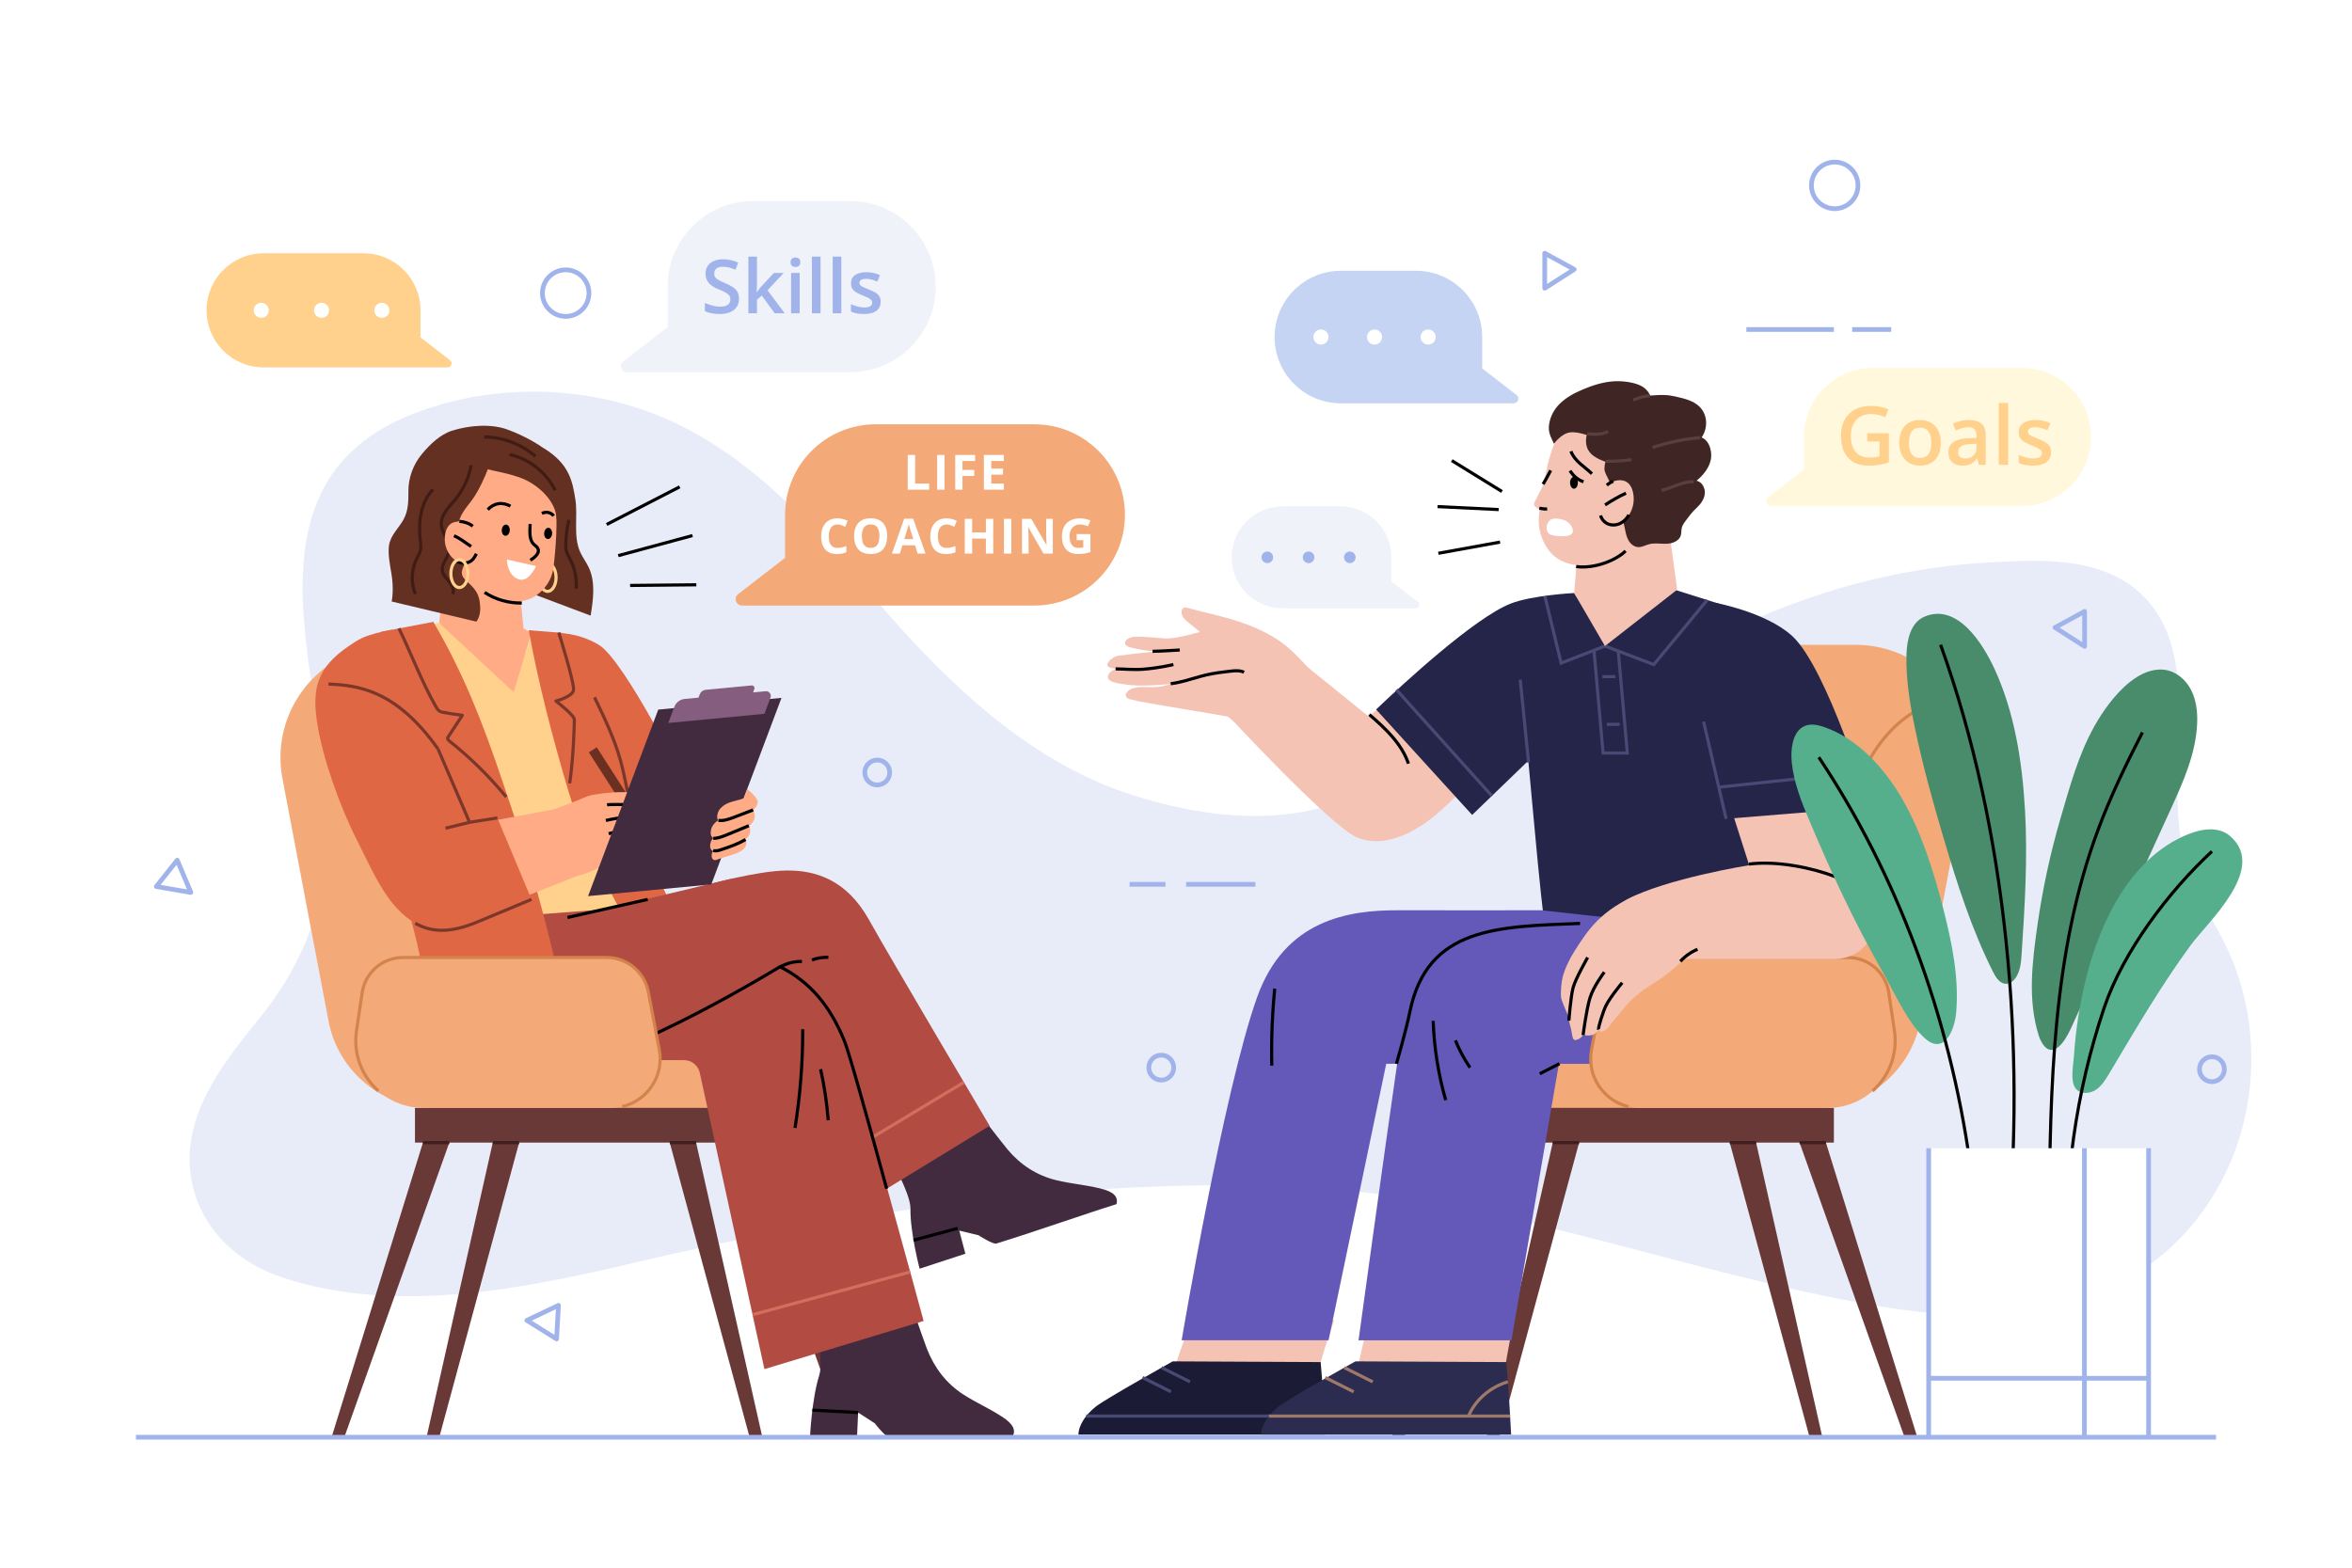 <?xml version="1.0" encoding="utf-8"?>
<!-- Generator: Adobe Illustrator 27.5.0, SVG Export Plug-In . SVG Version: 6.00 Build 0)  -->
<svg version="1.1" xmlns="http://www.w3.org/2000/svg" xmlns:xlink="http://www.w3.org/1999/xlink" x="0px" y="0px"
	 viewBox="0 0 750 500" style="enable-background:new 0 0 750 500;" xml:space="preserve">
<g id="BACKGROUND">
	<rect style="fill:#FFFFFF;" width="750" height="500"/>
</g>
<g id="OBJECTS">
	<g>
		<path style="fill:#E8ECF9;" d="M694.853,229.345c-0.108,17.013-2.414,34.275,3.721,50.452c2.866,7.556,7.5,14.298,11.065,21.55
			c12.284,24.986,10.774,56.24-3.862,79.926c-22.909,37.074-64.491,42.165-104.25,35.703
			c-65.852-10.703-126.735-36.925-194.086-38.745c-69.227-1.871-138.122,8.676-205.335,24.549
			c-35.677,8.426-76.31,16.561-112.095,4.653c-23.472-7.812-35.813-29.962-26.33-53.634c4.459-11.131,12.228-20.556,19.737-29.904
			c17.651-21.978,23.76-47.545,21.121-75.298c-1.215-12.777-4.584-25.077-6.236-37.774c-2.628-20.201-4.223-43.848,8.714-61.12
			c6.148-8.208,15.121-13.979,24.68-17.692c22.117-8.59,47.007-9.35,69.664-2.51c29.5,8.905,51.615,30.988,71.121,53.853
			c4.683,5.49,9.327,11.014,14.158,16.375c20.826,23.113,45.097,44.625,74.782,53.939c20.73,6.504,42.464,9.391,63.254,3.03
			c18.485-5.655,36.093-13.809,53.632-21.936c19.525-9.048,39.05-18.095,58.575-27.143c12.389-5.741,24.798-11.49,37.66-16.073
			c19.058-6.791,39.08-10.984,59.288-12.135c17.13-0.975,37.344-2.157,50.207,11.32C693.963,201.13,694.94,215.693,694.853,229.345z
			"/>
		<g>
			<g>
				
					<line style="fill:none;stroke:#A0B3EA;stroke-width:1.5;stroke-linejoin:round;stroke-miterlimit:10;" x1="556.883" y1="105.087" x2="584.779" y2="105.087"/>
				
					<line style="fill:none;stroke:#A0B3EA;stroke-width:1.5;stroke-linejoin:round;stroke-miterlimit:10;" x1="590.623" y1="105.087" x2="603.062" y2="105.087"/>
			</g>
			<g>
				<g>
					
						<line style="fill:none;stroke:#A0B3EA;stroke-width:1.5;stroke-linejoin:round;stroke-miterlimit:10;" x1="360.2" y1="282.046" x2="371.639" y2="282.046"/>
				</g>
				<g>
					
						<line style="fill:none;stroke:#A0B3EA;stroke-width:1.5;stroke-linejoin:round;stroke-miterlimit:10;" x1="378.228" y1="282.046" x2="400.326" y2="282.046"/>
				</g>
			</g>
			<path style="fill:none;stroke:#A0B3EA;stroke-width:1.5;stroke-linejoin:round;stroke-miterlimit:10;" d="M283.708,246.38
				c0,2.195-1.78,3.975-3.975,3.975s-3.975-1.78-3.975-3.975c0-2.195,1.78-3.975,3.975-3.975S283.708,244.185,283.708,246.38z"/>
			<path style="fill:none;stroke:#A0B3EA;stroke-width:1.5;stroke-linejoin:round;stroke-miterlimit:10;" d="M374.279,340.502
				c0,2.195-1.78,3.975-3.975,3.975c-2.195,0-3.975-1.78-3.975-3.975c0-2.195,1.78-3.975,3.975-3.975
				C372.499,336.527,374.279,338.307,374.279,340.502z"/>
			<path style="fill:none;stroke:#A0B3EA;stroke-width:1.5;stroke-linejoin:round;stroke-miterlimit:10;" d="M709.309,341.016
				c0,2.195-1.78,3.975-3.975,3.975s-3.975-1.78-3.975-3.975c0-2.195,1.78-3.975,3.975-3.975S709.309,338.821,709.309,341.016z"/>
			
				<ellipse transform="matrix(0.083 -0.997 0.997 0.083 477.345 637.225)" style="fill:none;stroke:#A0B3EA;stroke-width:1.5;stroke-linejoin:round;stroke-miterlimit:10;" cx="584.779" cy="59.344" rx="7.42" ry="7.42"/>
			
				<circle style="fill:none;stroke:#A0B3EA;stroke-width:1.5;stroke-linejoin:round;stroke-miterlimit:10;" cx="180.389" cy="93.486" r="7.42"/>
			<polygon style="fill:none;stroke:#A0B3EA;stroke-width:1.5;stroke-linejoin:round;stroke-miterlimit:10;" points="
				492.575,80.774 492.575,91.937 501.991,85.91 			"/>
			<polygon style="fill:none;stroke:#A0B3EA;stroke-width:1.5;stroke-linejoin:round;stroke-miterlimit:10;" points="
				664.73,195.003 664.73,206.165 655.314,200.139 			"/>
			<polygon style="fill:none;stroke:#A0B3EA;stroke-width:1.5;stroke-linejoin:round;stroke-miterlimit:10;" points="
				56.516,274.353 60.859,284.636 49.84,282.748 			"/>
			<polygon style="fill:none;stroke:#A0B3EA;stroke-width:1.5;stroke-linejoin:round;stroke-miterlimit:10;" points="
				178.082,416.337 167.996,421.119 177.476,427.045 			"/>
		</g>
	</g>
	<g>
		<g>
			<path style="fill:#FFD18D;" d="M84.057,117.178h58.675c1.218,0,1.745-1.543,0.782-2.289l-9.426-7.288V98.98
				c0-10.051-8.148-18.198-18.198-18.198H84.057c-10.05,0-18.198,8.147-18.198,18.198l0,0
				C65.859,109.03,74.007,117.178,84.057,117.178z"/>
			<path style="fill:#FFFFFF;" d="M119.362,98.98c0,1.325,1.074,2.398,2.398,2.398c1.325,0,2.399-1.074,2.399-2.398
				c0-1.325-1.074-2.399-2.399-2.399C120.436,96.581,119.362,97.655,119.362,98.98z"/>
			<path style="fill:#FFFFFF;" d="M100.139,98.98c0,1.325,1.074,2.398,2.398,2.398s2.398-1.074,2.398-2.398
				c0-1.325-1.074-2.399-2.398-2.399S100.139,97.655,100.139,98.98z"/>
			<path style="fill:#FFFFFF;" d="M80.915,98.98c0,1.325,1.074,2.398,2.398,2.398s2.398-1.074,2.398-2.398
				c0-1.325-1.074-2.399-2.398-2.399S80.915,97.655,80.915,98.98z"/>
		</g>
		<g>
			<path style="fill:#EFF2F9;" d="M271.076,118.718h-71.162c-1.828,0-2.618-2.315-1.172-3.433l14.14-10.933V91.419
				c0-15.077,12.222-27.299,27.299-27.299h30.896c15.077,0,27.298,12.222,27.298,27.299l0,0
				C298.375,106.495,286.153,118.718,271.076,118.718z"/>
			<g>
				<path style="fill:#A0B3EA;" d="M235.658,95.293c0,1.006-0.246,1.873-0.738,2.601c-0.491,0.728-1.197,1.286-2.114,1.673
					c-0.916,0.387-2.011,0.581-3.28,0.581c-0.621,0-1.213-0.035-1.778-0.104c-0.565-0.07-1.097-0.172-1.597-0.308
					c-0.498-0.135-0.957-0.3-1.375-0.494v-2.624c0.696,0.301,1.47,0.574,2.322,0.818c0.851,0.244,1.718,0.366,2.602,0.366
					c0.719,0,1.315-0.095,1.788-0.285c0.472-0.19,0.826-0.461,1.063-0.813c0.236-0.353,0.354-0.765,0.354-1.237
					c0-0.504-0.136-0.927-0.407-1.272c-0.271-0.344-0.679-0.664-1.225-0.958c-0.546-0.294-1.232-0.608-2.061-0.941
					c-0.557-0.216-1.088-0.468-1.59-0.755c-0.504-0.287-0.953-0.623-1.348-1.01c-0.395-0.387-0.708-0.848-0.941-1.383
					c-0.233-0.534-0.349-1.157-0.349-1.87c0-0.96,0.233-1.783,0.697-2.468c0.464-0.685,1.116-1.21,1.956-1.574
					c0.84-0.363,1.822-0.546,2.945-0.546c0.89,0,1.728,0.095,2.515,0.285c0.786,0.19,1.557,0.451,2.317,0.784l-0.884,2.253
					c-0.704-0.287-1.382-0.517-2.033-0.691c-0.649-0.174-1.316-0.261-1.997-0.261c-0.588,0-1.088,0.089-1.498,0.267
					c-0.411,0.178-0.723,0.43-0.935,0.755c-0.214,0.325-0.32,0.704-0.32,1.138c0,0.504,0.123,0.922,0.366,1.255
					c0.244,0.333,0.624,0.638,1.138,0.918c0.515,0.278,1.179,0.588,1.992,0.929c0.937,0.387,1.732,0.794,2.386,1.22
					c0.655,0.426,1.156,0.935,1.504,1.527C235.484,93.661,235.658,94.402,235.658,95.293z"/>
				<path style="fill:#A0B3EA;" d="M241.383,81.844v8.733c0,0.395-0.016,0.826-0.046,1.295c-0.031,0.468-0.063,0.908-0.094,1.319
					h0.059c0.202-0.271,0.444-0.589,0.726-0.952c0.283-0.364,0.551-0.681,0.807-0.952l3.926-4.228h3.135l-5.145,5.528l5.481,7.328
					h-3.205l-4.111-5.644l-1.533,1.324v4.32h-2.74V81.844H241.383z"/>
				<path style="fill:#A0B3EA;" d="M253.659,82.134c0.418,0,0.78,0.112,1.087,0.337c0.305,0.225,0.459,0.612,0.459,1.161
					c0,0.542-0.154,0.929-0.459,1.161c-0.306,0.232-0.669,0.349-1.087,0.349c-0.433,0-0.8-0.117-1.103-0.349
					c-0.302-0.232-0.453-0.619-0.453-1.161c0-0.549,0.151-0.937,0.453-1.161C252.858,82.246,253.226,82.134,253.659,82.134z
					 M255.006,87.058v12.857h-2.74V87.058H255.006z"/>
				<path style="fill:#A0B3EA;" d="M261.649,99.915h-2.751V81.844h2.751V99.915z"/>
				<path style="fill:#A0B3EA;" d="M268.28,99.915h-2.751V81.844h2.751V99.915z"/>
				<path style="fill:#A0B3EA;" d="M280.812,96.245c0,0.844-0.206,1.556-0.615,2.137c-0.411,0.581-1.009,1.02-1.794,1.318
					c-0.786,0.298-1.748,0.447-2.886,0.447c-0.899,0-1.67-0.064-2.317-0.191c-0.647-0.128-1.259-0.323-1.841-0.587v-2.357
					c0.619,0.287,1.31,0.534,2.073,0.743c0.762,0.209,1.484,0.313,2.166,0.313c0.89,0,1.534-0.141,1.933-0.423
					c0.399-0.283,0.598-0.66,0.598-1.133c0-0.278-0.079-0.528-0.238-0.749c-0.158-0.221-0.452-0.449-0.882-0.686
					c-0.429-0.236-1.062-0.517-1.899-0.842c-0.813-0.325-1.497-0.652-2.056-0.982c-0.557-0.329-0.979-0.722-1.265-1.178
					c-0.287-0.457-0.43-1.046-0.43-1.766c0-1.146,0.453-2.015,1.359-2.607c0.905-0.592,2.102-0.888,3.589-0.888
					c0.79,0,1.534,0.08,2.235,0.238c0.701,0.159,1.389,0.389,2.061,0.691l-0.859,2.056c-0.58-0.248-1.163-0.455-1.748-0.621
					c-0.584-0.167-1.179-0.25-1.782-0.25c-0.705,0-1.242,0.108-1.609,0.325c-0.367,0.216-0.551,0.523-0.551,0.917
					c0,0.302,0.089,0.558,0.267,0.767c0.178,0.209,0.486,0.418,0.923,0.627c0.438,0.209,1.048,0.468,1.83,0.778
					c0.766,0.294,1.431,0.602,1.992,0.923c0.561,0.322,0.992,0.715,1.295,1.179C280.661,94.909,280.812,95.509,280.812,96.245z"/>
			</g>
		</g>
		<g>
			<path style="fill:#FFF8DC;" d="M644.802,161.354H564.78c-1.472,0-2.109-1.865-0.944-2.765l11.389-8.806v-10.416
				c0-12.143,9.844-21.988,21.987-21.988h47.591c12.143,0,21.987,9.844,21.987,21.988l0,0
				C666.79,151.51,656.946,161.354,644.802,161.354z"/>
			<g>
				<path style="fill:#FFD18D;" d="M595.415,138.187h6.908v9.304c-0.972,0.321-1.975,0.57-3.01,0.748
					c-1.036,0.178-2.204,0.266-3.505,0.266c-1.884,0-3.477-0.374-4.779-1.121c-1.302-0.749-2.29-1.832-2.966-3.252
					c-0.676-1.419-1.014-3.139-1.014-5.159c0-1.936,0.376-3.614,1.128-5.039c0.752-1.424,1.845-2.527,3.283-3.308
					c1.437-0.781,3.178-1.173,5.223-1.173c1.005,0,1.979,0.102,2.922,0.305c0.942,0.202,1.806,0.473,2.592,0.811l-1.078,2.51
					c-0.626-0.287-1.324-0.532-2.098-0.735c-0.773-0.203-1.578-0.304-2.415-0.304c-1.327,0-2.469,0.287-3.428,0.861
					c-0.959,0.575-1.696,1.382-2.212,2.421c-0.516,1.039-0.774,2.269-0.774,3.689c0,1.378,0.207,2.586,0.621,3.625
					c0.414,1.039,1.063,1.848,1.946,2.428c0.883,0.578,2.026,0.868,3.428,0.868c0.693,0,1.287-0.038,1.782-0.115
					c0.494-0.076,0.948-0.16,1.362-0.253v-4.765h-3.917V138.187z"/>
				<path style="fill:#FFD18D;" d="M618.89,141.204c0,1.166-0.152,2.202-0.456,3.106c-0.304,0.904-0.748,1.669-1.331,2.294
					c-0.583,0.625-1.284,1.099-2.104,1.419c-0.819,0.321-1.745,0.482-2.776,0.482c-0.963,0-1.846-0.161-2.649-0.482
					c-0.803-0.321-1.498-0.794-2.085-1.419c-0.588-0.626-1.042-1.39-1.362-2.294c-0.322-0.904-0.482-1.94-0.482-3.106
					c0-1.546,0.268-2.858,0.805-3.935c0.536-1.078,1.303-1.899,2.3-2.465c0.997-0.567,2.185-0.849,3.562-0.849
					c1.292,0,2.433,0.283,3.423,0.849c0.988,0.566,1.761,1.39,2.319,2.471C618.611,138.357,618.89,139.667,618.89,141.204z
					 M608.711,141.204c0,1.023,0.125,1.898,0.374,2.624c0.249,0.727,0.636,1.282,1.16,1.667c0.524,0.384,1.2,0.577,2.027,0.577
					c0.82,0,1.492-0.193,2.016-0.577c0.524-0.385,0.911-0.94,1.16-1.667c0.249-0.727,0.374-1.601,0.374-2.624
					c0-1.014-0.125-1.878-0.374-2.591c-0.249-0.714-0.637-1.26-1.16-1.636c-0.524-0.375-1.2-0.563-2.028-0.563
					c-1.234,0-2.133,0.413-2.699,1.242C608.994,138.484,608.711,139.667,608.711,141.204z"/>
				<path style="fill:#FFD18D;" d="M627.814,133.954c1.775,0,3.116,0.393,4.024,1.179c0.909,0.786,1.363,2.011,1.363,3.676v9.443
					h-2.117l-0.583-1.99h-0.102c-0.397,0.508-0.807,0.928-1.229,1.261c-0.423,0.334-0.909,0.582-1.458,0.742
					c-0.55,0.161-1.222,0.241-2.016,0.241c-0.845,0-1.597-0.154-2.257-0.462c-0.659-0.309-1.177-0.78-1.553-1.414
					c-0.376-0.634-0.564-1.436-0.564-2.409c0-1.445,0.539-2.53,1.616-3.257c1.078-0.727,2.707-1.128,4.887-1.204l2.421-0.088v-0.735
					c0-0.964-0.224-1.653-0.672-2.066c-0.448-0.414-1.082-0.621-1.901-0.621c-0.702,0-1.382,0.101-2.041,0.304
					c-0.659,0.203-1.302,0.448-1.927,0.735l-0.976-2.104c0.693-0.363,1.477-0.659,2.352-0.888
					C625.957,134.068,626.867,133.954,627.814,133.954z M630.235,141.547l-1.8,0.076c-1.488,0.05-2.531,0.302-3.131,0.754
					c-0.6,0.452-0.9,1.075-0.9,1.87c0,0.693,0.207,1.197,0.621,1.515c0.414,0.316,0.959,0.475,1.635,0.475
					c1.031,0,1.884-0.293,2.56-0.881c0.676-0.588,1.014-1.447,1.014-2.58V141.547z"/>
				<path style="fill:#FFD18D;" d="M640.362,148.252h-3.004v-19.723h3.004V148.252z"/>
				<path style="fill:#FFD18D;" d="M654.04,144.247c0,0.921-0.224,1.698-0.672,2.332c-0.448,0.633-1.101,1.113-1.958,1.438
					c-0.857,0.326-1.907,0.488-3.15,0.488c-0.98,0-1.823-0.07-2.528-0.209c-0.706-0.14-1.376-0.353-2.01-0.641v-2.573
					c0.676,0.313,1.43,0.583,2.263,0.812c0.832,0.228,1.62,0.342,2.364,0.342c0.972,0,1.675-0.154,2.11-0.462
					c0.435-0.309,0.653-0.721,0.653-1.236c0-0.304-0.087-0.577-0.26-0.818c-0.173-0.241-0.494-0.49-0.963-0.748
					c-0.469-0.258-1.16-0.564-2.073-0.919c-0.887-0.354-1.635-0.711-2.244-1.071c-0.608-0.36-1.068-0.788-1.382-1.286
					c-0.312-0.499-0.469-1.141-0.469-1.927c0-1.25,0.495-2.199,1.484-2.845c0.988-0.646,2.294-0.97,3.917-0.97
					c0.862,0,1.675,0.087,2.44,0.259c0.764,0.173,1.515,0.425,2.25,0.754l-0.938,2.244c-0.634-0.27-1.27-0.496-1.908-0.678
					c-0.638-0.182-1.287-0.273-1.946-0.273c-0.769,0-1.354,0.119-1.755,0.354c-0.402,0.237-0.602,0.571-0.602,1.002
					c0,0.329,0.097,0.608,0.291,0.836c0.195,0.228,0.531,0.456,1.008,0.684c0.477,0.228,1.143,0.512,1.997,0.85
					c0.836,0.322,1.561,0.657,2.173,1.008c0.613,0.351,1.084,0.78,1.414,1.286C653.876,142.789,654.04,143.444,654.04,144.247z"/>
			</g>
		</g>
		<g>
			<path style="fill:#F4AA78;" d="M329.81,193.134h-93.198c-1.935,0-2.772-2.451-1.241-3.635l14.972-11.577v-13.694
				c0-15.964,12.941-28.905,28.905-28.905h50.563c15.964,0,28.905,12.941,28.905,28.905l0,0
				C358.715,180.193,345.773,193.134,329.81,193.134z"/>
			<g>
				<g>
					<path style="fill:#FFFFFF;" d="M289.459,156.177v-11.075h2.348v9.135h4.492v1.939H289.459z"/>
					<path style="fill:#FFFFFF;" d="M298.844,156.177v-11.075h2.349v11.075H298.844z"/>
					<path style="fill:#FFFFFF;" d="M306.91,156.177h-2.31v-11.075h6.348v1.924h-4.038v2.856h3.757v1.917h-3.757V156.177z"/>
					<path style="fill:#FFFFFF;" d="M320.114,156.177h-6.378v-11.075h6.378v1.924h-4.03v2.432h3.75v1.924h-3.75v2.856h4.03V156.177z
						"/>
				</g>
				<g>
					<path style="fill:#FFFFFF;" d="M267.046,167.275c-0.449,0-0.848,0.087-1.193,0.261c-0.346,0.174-0.637,0.425-0.871,0.754
						c-0.235,0.328-0.413,0.725-0.534,1.189c-0.121,0.464-0.182,0.987-0.182,1.568c0,0.783,0.097,1.451,0.292,2.004
						c0.194,0.553,0.495,0.975,0.905,1.265c0.409,0.291,0.937,0.436,1.583,0.436c0.449,0,0.9-0.05,1.352-0.151
						c0.452-0.101,0.944-0.245,1.474-0.432v1.97c-0.49,0.202-0.973,0.347-1.448,0.436c-0.475,0.088-1.007,0.133-1.598,0.133
						c-1.142,0-2.08-0.236-2.814-0.708c-0.736-0.473-1.279-1.134-1.632-1.985c-0.355-0.851-0.531-1.844-0.531-2.981
						c0-0.838,0.115-1.606,0.341-2.303c0.228-0.697,0.561-1.3,1-1.81c0.439-0.51,0.983-0.904,1.628-1.182
						c0.647-0.278,1.389-0.417,2.228-0.417c0.55,0,1.102,0.069,1.655,0.208c0.553,0.139,1.082,0.329,1.586,0.572l-0.757,1.909
						c-0.414-0.197-0.831-0.368-1.25-0.515C267.861,167.348,267.449,167.275,267.046,167.275z"/>
					<path style="fill:#FFFFFF;" d="M282.9,171.002c0,0.854-0.106,1.63-0.318,2.329c-0.212,0.7-0.534,1.302-0.966,1.807
						c-0.432,0.505-0.979,0.892-1.64,1.163c-0.662,0.27-1.445,0.405-2.349,0.405s-1.688-0.135-2.349-0.405
						c-0.662-0.27-1.208-0.658-1.641-1.163c-0.431-0.505-0.753-1.109-0.965-1.811c-0.212-0.702-0.319-1.482-0.319-2.341
						c0-1.146,0.189-2.145,0.565-2.996c0.376-0.851,0.955-1.511,1.739-1.981c0.783-0.47,1.777-0.704,2.985-0.704
						c1.201,0,2.19,0.234,2.966,0.704c0.775,0.469,1.35,1.131,1.727,1.985C282.712,168.848,282.9,169.85,282.9,171.002z
						 M274.817,171.002c0,0.772,0.097,1.438,0.291,1.996c0.194,0.558,0.499,0.987,0.913,1.288c0.414,0.3,0.949,0.451,1.606,0.451
						c0.666,0,1.206-0.15,1.621-0.451c0.414-0.3,0.715-0.73,0.905-1.288c0.189-0.558,0.284-1.224,0.284-1.996
						c0-1.161-0.217-2.076-0.652-2.742c-0.434-0.667-1.149-1-2.143-1c-0.662,0-1.201,0.15-1.618,0.451
						c-0.417,0.301-0.722,0.73-0.916,1.288C274.914,169.556,274.817,170.224,274.817,171.002z"/>
					<path style="fill:#FFFFFF;" d="M292.595,176.554l-0.803-2.636h-4.037l-0.803,2.636h-2.53l3.908-11.12h2.872l3.924,11.12
						H292.595z M291.232,171.949l-0.803-2.576c-0.051-0.172-0.117-0.393-0.201-0.663c-0.083-0.27-0.167-0.546-0.25-0.825
						c-0.083-0.28-0.15-0.524-0.2-0.731c-0.051,0.207-0.12,0.464-0.208,0.769c-0.089,0.306-0.173,0.595-0.253,0.867
						c-0.082,0.273-0.14,0.467-0.175,0.583l-0.796,2.576H291.232z"/>
					<path style="fill:#FFFFFF;" d="M301.844,167.275c-0.449,0-0.848,0.087-1.193,0.261c-0.346,0.174-0.636,0.425-0.871,0.754
						c-0.235,0.328-0.413,0.725-0.534,1.189c-0.122,0.464-0.182,0.987-0.182,1.568c0,0.783,0.097,1.451,0.292,2.004
						c0.194,0.553,0.495,0.975,0.905,1.265c0.409,0.291,0.937,0.436,1.583,0.436c0.449,0,0.9-0.05,1.352-0.151
						c0.452-0.101,0.944-0.245,1.474-0.432v1.97c-0.49,0.202-0.973,0.347-1.448,0.436c-0.475,0.088-1.007,0.133-1.598,0.133
						c-1.142,0-2.08-0.236-2.814-0.708c-0.736-0.473-1.279-1.134-1.632-1.985c-0.354-0.851-0.531-1.844-0.531-2.981
						c0-0.838,0.114-1.606,0.341-2.303c0.228-0.697,0.561-1.3,1-1.81c0.439-0.51,0.983-0.904,1.628-1.182
						c0.647-0.278,1.389-0.417,2.228-0.417c0.55,0,1.102,0.069,1.655,0.208c0.553,0.139,1.082,0.329,1.586,0.572l-0.757,1.909
						c-0.414-0.197-0.831-0.368-1.25-0.515C302.659,167.348,302.247,167.275,301.844,167.275z"/>
					<path style="fill:#FFFFFF;" d="M316.72,176.554h-2.34v-4.78h-4.386v4.78h-2.349V165.48h2.349v4.34h4.386v-4.34h2.34V176.554z"
						/>
					<path style="fill:#FFFFFF;" d="M320.136,176.554V165.48h2.348v11.075H320.136z"/>
					<path style="fill:#FFFFFF;" d="M335.719,176.554h-2.985l-4.819-8.378h-0.067c0.019,0.348,0.038,0.699,0.053,1.053
						c0.014,0.353,0.03,0.706,0.045,1.057c0.015,0.351,0.031,0.703,0.046,1.057v5.212h-2.099V165.48h2.962l4.81,8.295h0.053
						c-0.01-0.343-0.022-0.685-0.038-1.023c-0.015-0.339-0.03-0.677-0.042-1.015c-0.012-0.338-0.025-0.677-0.034-1.015v-5.242h2.114
						V176.554z"/>
					<path style="fill:#FFFFFF;" d="M343.331,170.335h4.394v5.742c-0.58,0.192-1.184,0.344-1.81,0.458
						c-0.626,0.113-1.336,0.171-2.129,0.171c-1.101,0-2.035-0.217-2.803-0.652c-0.767-0.434-1.35-1.076-1.75-1.924
						c-0.398-0.848-0.599-1.891-0.599-3.128c0-1.161,0.224-2.167,0.671-3.015c0.446-0.848,1.1-1.505,1.961-1.97
						c0.861-0.465,1.913-0.697,3.155-0.697c0.585,0,1.164,0.063,1.735,0.189c0.571,0.126,1.089,0.291,1.553,0.492l-0.779,1.878
						c-0.339-0.172-0.725-0.316-1.159-0.431c-0.434-0.117-0.889-0.174-1.364-0.174c-0.681,0-1.274,0.156-1.776,0.469
						s-0.891,0.751-1.167,1.314c-0.275,0.563-0.413,1.226-0.413,1.989c0,0.722,0.098,1.362,0.295,1.92
						c0.197,0.558,0.508,0.995,0.932,1.311c0.425,0.316,0.978,0.473,1.659,0.473c0.334,0,0.615-0.016,0.845-0.049
						c0.23-0.033,0.446-0.067,0.648-0.102v-2.311h-2.098V170.335z"/>
				</g>
			</g>
		</g>
		<g>
			<path style="fill:#EFF2F9;" d="M409.017,194.016h42.395c1.089,0,1.56-1.379,0.698-2.045l-8.424-6.513v-7.705
				c0-8.982-7.281-16.263-16.263-16.263h-18.406c-8.982,0-16.263,7.281-16.263,16.263l0,0
				C392.754,186.735,400.036,194.016,409.017,194.016z"/>
			<g>
				<path style="fill:#A0B3EA;" d="M405.979,177.753c0,1.023-0.829,1.852-1.852,1.852c-1.023,0-1.852-0.829-1.852-1.852
					c0-1.023,0.829-1.852,1.852-1.852C405.15,175.901,405.979,176.73,405.979,177.753z"/>
				<g>
					<path style="fill:#A0B3EA;" d="M419.13,177.753c0,1.023-0.829,1.852-1.852,1.852c-1.023,0-1.852-0.829-1.852-1.852
						c0-1.023,0.829-1.852,1.852-1.852C418.301,175.901,419.13,176.73,419.13,177.753z"/>
				</g>
				<g>
					<path style="fill:#A0B3EA;" d="M432.281,177.753c0,1.023-0.829,1.852-1.852,1.852c-1.023,0-1.852-0.829-1.852-1.852
						c0-1.023,0.829-1.852,1.852-1.852C431.452,175.901,432.281,176.73,432.281,177.753z"/>
				</g>
			</g>
		</g>
		<g>
			<path style="fill:#C6D4F4;" d="M427.579,128.633h55.105c1.415,0,2.027-1.793,0.908-2.658l-10.949-8.466v-10.014
				c0-11.675-9.464-21.139-21.139-21.139h-23.925c-11.675,0-21.139,9.464-21.139,21.139l0,0
				C406.44,119.169,415.904,128.633,427.579,128.633z"/>
			<g>
				<path style="fill:#FFFFFF;" d="M423.63,107.494c0,1.329-1.078,2.407-2.407,2.407c-1.33,0-2.407-1.078-2.407-2.407
					c0-1.33,1.078-2.407,2.407-2.407C422.552,105.087,423.63,106.165,423.63,107.494z"/>
				<g>
					<path style="fill:#FFFFFF;" d="M440.723,107.494c0,1.329-1.078,2.407-2.407,2.407c-1.329,0-2.407-1.078-2.407-2.407
						c0-1.33,1.078-2.407,2.407-2.407C439.646,105.087,440.723,106.165,440.723,107.494z"/>
				</g>
				<g>
					<path style="fill:#FFFFFF;" d="M457.817,107.494c0,1.329-1.078,2.407-2.407,2.407c-1.329,0-2.407-1.078-2.407-2.407
						c0-1.33,1.078-2.407,2.407-2.407C456.739,105.087,457.817,106.165,457.817,107.494z"/>
				</g>
			</g>
		</g>
	</g>
	<g>
		<g>
			<g>
				<path style="fill:#F4AA78;" d="M264.61,334.774l-3.494-18.388c-1.213-6.385-6.794-11.005-13.293-11.005h-55.326
					c-6.527,0-12.07,4.78-13.03,11.236l-1.805,12.142c-1.925,12.947,8.105,24.579,21.195,24.579h50.385
					C259.052,353.338,266.441,344.412,264.61,334.774z"/>
				<path style="fill:#F4AA78;" d="M223.441,353.338h-85.213c-16.364,0-30.417-11.634-33.472-27.711l-14.681-77.263
					c-4.213-22.173,12.787-42.708,35.357-42.708h25.712c25.663,0,47.702,18.245,52.492,43.458L223.441,353.338z"/>
				<path style="fill:#F4AA78;" d="M236.465,339.351H120.388l0,0c1.542,8.115,8.635,13.987,16.895,13.987h108.069l-1.495-7.868
					C243.182,341.92,240.079,339.351,236.465,339.351z"/>
				<path style="fill:none;stroke:#D3834C;stroke-miterlimit:10;" d="M103.814,225.546c7.756,3.491,13.907,10.474,18.066,18.377
					c4.158,7.904,6.497,16.727,8.343,25.547c2.481,11.853,4.14,23.871,5.442,35.911"/>
				<rect x="132.327" y="353.338" style="fill:#693937;" width="114.274" height="11.082"/>
				<polygon style="fill:#693937;" points="143.276,364.42 134.868,364.42 105.732,458.391 109.795,458.391 				"/>
				<polygon style="fill:#693937;" points="165.538,364.42 157.131,364.42 136.012,458.391 140.076,458.391 				"/>
				<polygon style="fill:#693937;" points="235.832,364.42 244.24,364.42 273.376,458.391 269.313,458.391 				"/>
				<polygon style="fill:#693937;" points="213.57,364.42 221.977,364.42 243.096,458.391 239.032,458.391 				"/>
				<line style="fill:none;stroke:#3F1E1E;stroke-miterlimit:10;" x1="134.868" y1="364.42" x2="143.276" y2="364.42"/>
				<line style="fill:none;stroke:#3F1E1E;stroke-miterlimit:10;" x1="157.131" y1="364.42" x2="165.538" y2="364.42"/>
				<line style="fill:none;stroke:#3F1E1E;stroke-miterlimit:10;" x1="213.57" y1="364.42" x2="221.977" y2="364.42"/>
				<line style="fill:none;stroke:#3F1E1E;stroke-miterlimit:10;" x1="235.832" y1="364.42" x2="244.24" y2="364.42"/>
			</g>
			<g>
				<g>
					<polyline style="fill:#FFAB86;" points="142.408,177.899 140.03,198.688 162.546,224.89 169.477,201.842 166.94,200.423 
						166.081,191.698 					"/>
					<path style="fill:#FFD18D;" d="M185.164,216.371l-11.857-14.534l-3.831,0.005l-5.685,18.907l-23.762-22.061l-18.643,3.149
						l35.59,96.447l52.477-8.435c0,0-16.526-39.831-17.878-45.09C190.223,239.499,185.164,216.371,185.164,216.371z"/>
					<path style="fill:#E06743;" d="M168.61,201.008c3.132,17.308,7.617,34.297,12.582,51.098
						c5.96,20.168,17.242,39.242,17.242,39.242l18.765,3.9c0,0-15.906-33.425-19.741-41.625c-3.835-8.2-4.339-18.59-8.485-28.733
						c-4.146-10.143-9.765-23.049-9.765-23.049L168.61,201.008z"/>
					<g>
						<g>
							<path style="fill:#432B3F;" d="M293.243,404.642c0,0-3.068-11.657-2.922-19.232c0.034-4.949-6.827-16.572-10.351-24.556
								l28.726-10.464c0,0,10.422,13.631,12.571,16.194c4.147,4.946,9.317,8.307,15.571,9.833c4.528,1.105,9.235,1.476,13.761,2.575
								c2.322,0.564,6.392,1.659,5.42,5.062c-9.646,2.981-24.768,8.367-38.29,12.557c-1.124,0.348-5.689-2.633-5.689-2.633
								l-6.162-1.489l1.959,7.367L293.243,404.642z"/>
							
								<line style="fill:none;stroke:#000000;stroke-linejoin:round;stroke-miterlimit:10;" x1="305.376" y1="391.761" x2="291.305" y2="395.547"/>
						</g>
						<g>
							<path style="fill:#432B3F;" d="M258.293,458.315c0,0,0.58-12.327,2.948-19.654c1.49-4.807-1.471-18.312-2.398-27.208
								l29.817-1.016c0,0,5.682,16.596,6.928,19.777c2.402,6.138,6.223,11.061,11.594,14.543c3.888,2.521,8.16,4.385,12.048,6.9
								c1.994,1.29,5.46,3.655,3.553,6.658c-9.855-0.178-25.516,0.238-39.335,0c-1.148-0.02-4.518-4.38-4.518-4.38l-5.296-3.417
								l-0.348,7.796H258.293z"/>
							
								<line style="fill:none;stroke:#000000;stroke-linejoin:round;stroke-miterlimit:10;" x1="259.052" y1="449.751" x2="273.633" y2="450.519"/>
						</g>
						<path style="fill:#B24B42;" d="M225.806,282.112c0,0,15.699-4.371,24.973-4.472c9.274-0.102,19.19,2.895,26.385,15.832
							c6.447,11.592,38.404,65.591,38.404,65.591l-52.331,32.006l-29.096-82.083"/>
						<path style="fill:none;stroke:#000000;stroke-linejoin:round;stroke-miterlimit:10;" d="M258.9,306.18
							c1.697-0.647,3.498-0.933,5.255-0.836"/>
						<line style="fill:none;stroke:#D16F5E;stroke-miterlimit:10;" x1="307.367" y1="345.181" x2="257.593" y2="375.147"/>
						<path style="fill:#B24B42;" d="M156.031,294.971c0,0,1.68,23.442,6.78,30.809c3.655,5.279,8.217,12.335,17.859,12.335h37.429
							c2.562,0,4.673,1.818,5.124,4.41l20.535,94.144l50.765-15.358c0,0-22.237-81.927-25.265-89.333
							c-4.543-11.11-10.863-18.788-20.535-23.637c-8.677-4.35-61.912-15.717-61.912-15.717"/>
						<path style="fill:none;stroke:#000000;stroke-linejoin:round;stroke-miterlimit:10;" d="M255.973,328.259
							c0.026,10.539-0.798,21.079-2.459,31.487"/>
						<path style="fill:none;stroke:#000000;stroke-linejoin:round;stroke-miterlimit:10;" d="M261.673,341.016
							c1.192,5.363,2.004,10.811,2.431,16.289"/>
						<line style="fill:none;stroke:#D16F5E;stroke-miterlimit:10;" x1="240.153" y1="419.265" x2="290.255" y2="405.672"/>
						<path style="fill:none;stroke:#000000;stroke-linejoin:round;stroke-miterlimit:10;" d="M282.744,379.138
							c-5.738-21.063-11.949-43.398-13.488-47.161c-4.543-11.11-10.863-18.788-20.535-23.637"/>
						<path style="fill:#B24B42;" d="M138.615,294.116c0,0-5.153,43.999,20.115,43.999c10.715,0,16.166,0,23.922,0
							c17.251,0,66.069-29.774,66.069-29.774l-15.119-28.159l-41.347,9.892"/>
						<path style="fill:none;stroke:#000000;stroke-linejoin:round;stroke-miterlimit:10;" d="M182.652,338.114
							c17.251,0,66.069-29.774,66.069-29.774c2.588-1.18,4.208-1.702,7.009-1.702"/>
						
							<line style="fill:none;stroke:#000000;stroke-linejoin:round;stroke-miterlimit:10;" x1="180.954" y1="292.623" x2="206.552" y2="286.849"/>
					</g>
					<path style="fill:#E06743;" d="M177.115,201.842c0,0,7.092-0.305,13.926,3.884c8.107,4.969,27.774,44.437,27.774,44.437
						l13.337,3.461l-12.025,19.933c0,0-19.677,1.153-23.175-6.34c-3.498-7.493-19.691-35.637-19.691-35.637"/>
					<path style="fill:none;stroke:#7A372A;stroke-linejoin:round;stroke-miterlimit:10;" d="M189.588,222.42
						c3.132,6.5,6.28,13.042,8.229,19.989c2.83,10.087,3.261,21.281,9.463,29.725"/>
					<path style="fill:#E06743;" d="M138.182,198.336c9.736,16.669,15.647,31.902,22.065,50.901
						c4.007,11.861,11.447,32.909,19.111,67.715c-14.395,0.487-28.79,0.973-43.186,1.46c-4.029-33.003-19.825-63.548-25.297-96.343
						l10.686-20.572L138.182,198.336z"/>
					<path style="fill:none;stroke:#7A372A;stroke-linejoin:round;stroke-miterlimit:10;" d="M127.212,200.423
						c4.106,8.457,7.133,16.729,11.749,24.902c0.319,0.565,0.663,1.153,1.21,1.485c0.374,0.227,0.811,0.314,1.238,0.395
						c1.998,0.375,4.007,0.685,6.024,0.927c-1.481,2.258-2.962,4.517-4.443,6.775c-0.132,0.201-0.269,0.422-0.254,0.665
						c0.02,0.312,0.282,0.54,0.523,0.731c6.648,5.282,12.752,11.291,18.175,17.892"/>
					<g>
						
							<line style="fill:none;stroke:#6B3022;stroke-width:3;stroke-miterlimit:10;" x1="189.036" y1="239.148" x2="202.843" y2="260.671"/>
						<path style="fill:#FFAB86;" d="M156.246,290.074c10.033-3.636,19.983-7.498,29.843-11.58l-5.343-21.121l-32.271,6.016"/>
						<path style="fill:#E06743;" d="M125.053,200.834c0,0-3.49,0.664-5.282,1.157c-3.735,1.027-5.239,1.798-8.442,3.977
							c-10.263,6.98-11.913,13.588-10.169,24.732c1.782,11.391,7.344,26.804,12.568,37.068c3.559,6.993,7.461,16.165,12.853,21.944
							c7.725,8.279,15.522,8.496,25.47,4.408c5.271-2.166,17.426-7.271,17.426-7.271l-10.872-25.978l-8.87,1.394l-10.08-23.428"/>
						<polyline style="fill:none;stroke:#7A372A;stroke-linejoin:round;stroke-miterlimit:10;" points="158.605,260.871 
							149.734,262.265 139.655,238.837 						"/>
						<path style="fill:none;stroke:#7A372A;stroke-linejoin:round;stroke-miterlimit:10;" d="M132.42,294.468
							c5.918,3.362,12.169,2.718,19.63-0.348c5.271-2.166,17.426-7.271,17.426-7.271"/>
						<g>
							<path style="fill:#FFAB86;" d="M172.537,259.756c3.678-1.415,7.357-2.829,11.035-4.244c1.703-0.655,3.51-1.617,5.298-1.961
								c1.863-0.358,3.754-0.598,5.645-0.749c1.704-0.136,3.414-0.191,5.122-0.166c0.627,0.009,1.257,0.03,1.873,0.148
								c1.113,0.214,2.138,0.739,3.146,1.257c2.264,1.165,4.548,2.342,6.513,3.961c0.185,0.152,0.377,0.325,0.431,0.558
								c0.078,0.337-0.178,0.68-0.494,0.82c-0.316,0.141-0.676,0.129-1.022,0.115c0.349,0.32,0.722,0.691,0.747,1.164
								c0.033,0.637-0.582,1.116-1.178,1.344c-0.624,0.238-1.302,0.336-1.968,0.283c0.317-0.083,0.595,0.311,0.524,0.63
								c-0.071,0.32-0.356,0.544-0.638,0.711c-0.512,0.303-1.081,0.51-1.669,0.608c0.166-0.027,0.045,0.741,0.022,0.808
								c-0.106,0.311-0.828,0.93-1.072,1.13c-1.941,1.589-3.825,1.967-6.055,3.039c-3.174,1.526-4.638,5.001-7.414,7.098
								c-3.754,2.836-8.898,2.9-13.161,4.891"/>
							<path style="fill:none;stroke:#000000;stroke-linejoin:round;stroke-miterlimit:10;" d="M194.099,265.906
								c0,0,3.936-1.036,5.816-1.466c1.881-0.431,4.146-0.633,6.352-0.422"/>
							<path style="fill:none;stroke:#000000;stroke-linejoin:round;stroke-miterlimit:10;" d="M193.198,261.669
								c1.317-0.295,2.644-0.547,3.978-0.756c1.875-0.293,3.787-0.501,5.667-0.243c1.829,0.251,3.567,0.933,5.285,1.61"/>
							<path style="fill:none;stroke:#000000;stroke-linejoin:round;stroke-miterlimit:10;" d="M193.573,256.664
								c1.912-0.138,4.652-0.052,6.569-0.049c0.97,0.002,1.944,0.022,2.903,0.172c2.48,0.389,4.734,1.625,6.93,2.841"/>
						</g>
						<path style="fill:none;stroke:#7A372A;stroke-linejoin:round;stroke-miterlimit:10;" d="M142.069,264.159
							c2.555-0.632,5.11-1.263,7.665-1.895"/>
						<path style="fill:none;stroke:#7A372A;stroke-linejoin:round;stroke-miterlimit:10;" d="M104.746,218.158
							c9.079,0.454,21.384,1.615,34.909,20.679"/>
					</g>
					<polygon style="fill:#432B3F;" points="226.816,282.07 187.517,285.814 209.903,226.32 249.202,222.576 					"/>
					<path style="fill:none;stroke:#7A372A;stroke-linejoin:round;stroke-miterlimit:10;" d="M181.66,249.837
						c1.198-7.991,1.488-18.898,1.488-20.329c0-1.431-5.886-5.912-5.886-5.912s5.134-1.33,5.604-3.384s-4.69-18.451-4.69-18.451"/>
					<g>
						<path style="fill:#FFAB86;" d="M238.238,251.715l-1.089,2.895c-1.557,0.622-3.32,0.86-4.877,1.482
							c-1.183,0.473-2.403,1.345-3.077,2.485c-0.42,0.71-0.758,2.227-0.212,3.047c-0.726,0.505-1.376,1.139-1.814,1.88
							c-0.551,0.933-0.971,3.131,0.255,3.764c-0.179,0.209-0.352,0.424-0.49,0.657c-0.519,0.878-0.916,3.01,0.391,3.458
							c-0.439,0.788-0.761,2.617,0.437,2.916c0.353,0.088,0.718-0.052,1.055-0.189c1.361-0.556,4.328-1.275,5.69-1.831
							c0.743-0.303,1.495-0.612,2.139-1.091c0.644-0.479,1.178-1.156,1.318-1.946c0.077-0.435-0.016-1.002-0.191-1.58
							c0.696-0.558,1.266-1.307,1.421-2.182c0.101-0.575-0.047-1.346-0.304-2.111c0.004-0.003,0.008-0.005,0.011-0.008
							c0.848-0.631,1.551-1.521,1.735-2.562c0.122-0.689-0.073-1.63-0.402-2.545c0.675-0.56,1.224-1.298,1.375-2.157
							C241.833,254.82,239.708,252.716,238.238,251.715z"/>
						<path style="fill:none;stroke:#000000;stroke-linejoin:round;stroke-miterlimit:10;" d="M229.085,261.663
							c1.73,0.212,3.44-0.423,5.068-1.047c2-0.766,4-1.533,6-2.299"/>
						<path style="fill:none;stroke:#000000;stroke-linejoin:round;stroke-miterlimit:10;" d="M227.459,267.372
							c1.902,0.135,4.693-1.316,11.331-4.017"/>
						<path style="fill:none;stroke:#000000;stroke-linejoin:round;stroke-miterlimit:10;" d="M227.413,271.279
							c0.898,0.252,1.847-0.048,2.731-0.344c2.607-0.875,5.239-1.761,7.59-3.186"/>
					</g>
					<path style="fill:#845D7F;" d="M244.152,220.461l-4.015,0.382l0.406-1.078c0.222-0.591-0.251-1.21-0.88-1.15l-14.653,1.396
						c-0.849,0.081-1.578,0.638-1.879,1.437l-0.396,1.053l-4.394,0.419c-1.496,0.143-2.78,1.125-3.31,2.531l-1.931,5.132
						l30.654-2.92l1.947-5.176C246.093,221.447,245.259,220.356,244.152,220.461z"/>
				</g>
				<g>
					<path style="fill:#643021;" d="M173.514,143.061c8.161,4.949,9.071,10.756,9.933,16.082c0.918,5.668-0.777,11.807,1.609,17.03
						c0.74,1.621,1.84,3.054,2.615,4.658c2.29,4.74,1.506,10.322,0.672,15.519l-28.191-10.613l-9.409-42.123"/>
					<path style="fill:none;stroke:#3F1C14;stroke-miterlimit:10;" d="M181.418,165.814c-0.551,2.359-0.887,4.769-1.004,7.189
						c-0.042,0.864-0.054,1.741,0.149,2.582c0.258,1.064,0.846,2.011,1.338,2.989c1.421,2.827,2.064,6.04,1.839,9.195"/>
					<ellipse style="fill:none;stroke:#FFD18D;stroke-miterlimit:10;" cx="174.611" cy="184.169" rx="2.71" ry="4.444"/>
					<path style="fill:#FFAB86;" d="M176.475,181.129c-0.449,3.604-2.655,6.835-5.463,8.764c-6.689,4.592-16.177,0.295-21.311-4.746
						c-2.875-2.823-5.004-6.379-6.323-10.175c-1.487-4.279-1.742-8.899-1.458-13.389c0.401-6.327,3.351-12.661,9.858-14.515
						c3.168-0.903,6.545-0.656,9.744-0.055c3.336,0.627,6.647,1.728,9.451,3.684c3.365,2.347,5.913,4.954,6.244,8.948
						C177.814,166.854,177.258,174.848,176.475,181.129z"/>
					<path style="fill:#643021;" d="M179.836,149.643c-0.638-1.413-1.547-2.708-2.79-3.803c-4.374-3.856-9.752-6.828-15.205-8.833
						c-5.33-1.96-12.268-1.337-17.623,0.334c-3.864,1.206-7.183,4.45-9.718,7.508c-2.721,3.283-4.287,7.528-4.269,11.798
						c0.013,3.152,0.004,6.196-1.55,9.036c-1.532,2.802-4.187,5.015-4.639,8.329c-0.37,2.717,0.308,6.234,0.774,8.936
						c0.898,5.214,0.078,8.897,0.078,8.897l27.01,6.418c0,0,1.345-1.614,1.225-4.456c-0.136-3.231-0.751-4.996-3.052-7.269
						c-1.109-1.096-2.625-2.06-2.801-3.609c-0.134-1.182,0.584-2.267,0.994-3.384c0.664-1.809,0.521-3.834-0.033-5.68
						c-0.486-1.62-1.473-2.98-2.046-4.538c-0.486-1.321,0.03-2.965,0.573-4.25c1.101-2.607,3.128-4.524,4.612-6.865
						c1.602-2.527,2.93-5.389,4.187-8.542c2.162,0.639,5.254,0.948,9.964,2.553c6.308,2.15,11.94,7.997,11.94,13.356
						c1.58-1.992,2.991-3.824,3.366-6.339C181.313,156.035,181.164,152.585,179.836,149.643z"/>
					<path style="fill:none;stroke:#3F1C14;stroke-miterlimit:10;" d="M150.225,148.408c-0.735,4.022-2.52,7.847-5.13,10.995
						c-1.937,2.336-4.475,4.688-4.379,7.721c0.097,3.064,2.962,5.713,2.456,8.736c-0.359,2.146-2.388,3.925-2.118,6.084
						c0.177,1.416,1.299,2.491,2.211,3.589c0.912,1.098,1.691,2.613,1.073,3.9"/>
					<path style="fill:none;stroke:#3F1C14;stroke-miterlimit:10;" d="M138.053,156.112c-3.971,4.172-4.709,10.505-4.036,16.224
						c0.12,1.022,0.278,2.064,0.066,3.071c-0.211,1.003-0.771,1.889-1.222,2.809c-1.696,3.458-1.852,7.637-0.417,11.211"/>
					<path style="fill:none;stroke:#3F1C14;stroke-miterlimit:10;" d="M162.485,144.967c6.223,1.371,11.728,5.692,14.539,11.41"/>
					<path style="fill:none;stroke:#3F1C14;stroke-miterlimit:10;" d="M154.409,139.366c5.951,0.026,11.866,2.27,16.336,6.197"/>
					<path style="fill:none;stroke:#000000;stroke-miterlimit:10;" d="M169.052,167.132c-0.06,2.143-0.48,5.001,1.307,6.614
						c0.26,0.235,0.561,0.425,0.796,0.684c1.533,1.688-0.658,3.41-2.04,4.223"/>
					<path style="fill:#FFFFFF;" d="M170.934,180.542l-9.294-2.09c0,0,0.038,5.21,3.912,6.354
						C168.688,185.731,170.934,180.542,170.934,180.542z"/>
					<path style="fill:none;stroke:#000000;stroke-miterlimit:10;" d="M155.564,162.556c0.827-1.008,2.048-1.697,3.36-1.897
						c1.312-0.2,2.703,0.091,3.829,0.8"/>
					<path style="fill:none;stroke:#000000;stroke-miterlimit:10;" d="M172.801,163.741c1.688-0.828,3.129-0.03,3.75,0.805"/>
					<path d="M162.545,169.184c-0.065,0.988-0.687,1.752-1.389,1.705c-0.702-0.046-1.218-0.885-1.152-1.873
						c0.065-0.988,0.687-1.752,1.389-1.705C162.095,167.356,162.611,168.195,162.545,169.184z"/>
					<path d="M176.061,170.212c-0.065,0.988-0.687,1.752-1.389,1.706c-0.702-0.046-1.218-0.885-1.152-1.873
						c0.065-0.988,0.687-1.752,1.389-1.706C175.611,168.385,176.126,169.224,176.061,170.212z"/>
					<g>
						<path style="fill:#FFAB86;" d="M149.916,167.473c-1.55-1.615-3.588-1.232-4.844-0.982c-2.861,0.568-3.504,4.135-3.175,6.622
							c0.366,2.766,2.205,5.459,4.895,6.418c1.829,0.652,4.859-0.268,5.25-3.717"/>
						<path style="fill:none;stroke:#000000;stroke-miterlimit:10;" d="M144.769,170.867c2.222,0.985,3.415,2.119,5.471,3.417"/>
						<path style="fill:none;stroke:#000000;stroke-miterlimit:10;" d="M145.564,178.963c1.725,1.003,4.014,0.901,5.337-0.696
							c0.414-0.5,0.702-1.072,1.003-1.643"/>
						<path style="fill:none;stroke:#000000;stroke-miterlimit:10;" d="M146.484,166.28c1.447,0.072,3.147,0.61,4.26,1.55"/>
						<path style="fill:none;stroke:#FFD18D;stroke-miterlimit:10;" d="M149.194,182.949c0,2.454-1.213,4.443-2.71,4.443
							c-1.497,0-2.71-1.989-2.71-4.443c0-2.454,1.213-4.443,2.71-4.443C147.981,178.505,149.194,180.495,149.194,182.949z"/>
					</g>
					<path style="fill:none;stroke:#000000;stroke-miterlimit:10;" d="M154.525,188.944c3.493,2.283,7.687,3.479,11.859,3.381"/>
					<g>
						
							<line style="fill:none;stroke:#000000;stroke-linejoin:round;stroke-miterlimit:10;" x1="193.453" y1="167.272" x2="216.736" y2="155.277"/>
						
							<line style="fill:none;stroke:#000000;stroke-linejoin:round;stroke-miterlimit:10;" x1="197.143" y1="177.217" x2="220.816" y2="170.813"/>
						
							<line style="fill:none;stroke:#000000;stroke-linejoin:round;stroke-miterlimit:10;" x1="200.925" y1="186.721" x2="222.04" y2="186.516"/>
					</g>
				</g>
			</g>
			<g>
				<path style="fill:#F4AA78;" d="M210.226,334.774l-3.494-18.388c-1.213-6.385-6.794-11.005-13.293-11.005h-64.926
					c-6.527,0-12.07,4.78-13.03,11.236l-1.805,12.142c-1.925,12.947,8.106,24.579,21.195,24.579h59.985
					C204.667,353.338,212.057,344.412,210.226,334.774z"/>
				<path style="fill:none;stroke:#D3834C;stroke-miterlimit:10;" d="M198.403,352.937c7.965-1.838,13.425-9.727,11.823-18.163
					l-3.494-18.388c-1.213-6.385-6.794-11.005-13.293-11.005h-64.926c-6.527,0-12.07,4.78-13.03,11.236l-1.805,12.142
					c-1.116,7.504,1.785,14.566,6.969,19.178"/>
			</g>
		</g>
		<g>
			<g>
				<path style="fill:#F4AA78;" d="M452.503,334.774l3.494-18.388c1.213-6.385,6.794-11.005,13.293-11.005h55.326
					c6.527,0,12.07,4.78,13.03,11.236l1.805,12.142c1.925,12.947-8.105,24.579-21.195,24.579h-50.385
					C458.061,353.338,450.672,344.412,452.503,334.774z"/>
				<path style="fill:#F4AA78;" d="M493.672,353.338h85.213c16.364,0,30.417-11.634,33.471-27.711l14.681-77.263
					c4.213-22.173-12.787-42.708-35.357-42.708h-25.712c-25.663,0-47.702,18.245-52.492,43.458L493.672,353.338z"/>
				<path style="fill:#F4AA78;" d="M480.648,339.351h116.077l0,0c-1.542,8.115-8.635,13.987-16.895,13.987H471.761l1.495-7.868
					C473.931,341.92,477.034,339.351,480.648,339.351z"/>
				<path style="fill:none;stroke:#D3834C;stroke-miterlimit:10;" d="M613.299,225.546c-7.756,3.491-13.907,10.474-18.065,18.377
					c-4.158,7.904-6.497,16.727-8.343,25.547c-2.481,11.853-4.14,23.871-5.442,35.911"/>
				
					<rect x="470.512" y="353.338" transform="matrix(-1 -1.224647e-16 1.224647e-16 -1 1055.298 717.759)" style="fill:#693937;" width="114.274" height="11.082"/>
				<polygon style="fill:#693937;" points="573.837,364.42 582.245,364.42 611.381,458.391 607.318,458.391 				"/>
				<polygon style="fill:#693937;" points="551.575,364.42 559.982,364.42 581.101,458.391 577.037,458.391 				"/>
				<polygon style="fill:#693937;" points="481.281,364.42 472.874,364.42 443.737,458.391 447.8,458.391 				"/>
				<polygon style="fill:#693937;" points="503.544,364.42 495.136,364.42 474.017,458.391 478.081,458.391 				"/>
				<line style="fill:none;stroke:#3F1E1E;stroke-miterlimit:10;" x1="582.245" y1="364.42" x2="573.837" y2="364.42"/>
				<line style="fill:none;stroke:#3F1E1E;stroke-miterlimit:10;" x1="559.982" y1="364.42" x2="551.575" y2="364.42"/>
				<line style="fill:none;stroke:#3F1E1E;stroke-miterlimit:10;" x1="503.544" y1="364.42" x2="495.136" y2="364.42"/>
				<line style="fill:none;stroke:#3F1E1E;stroke-miterlimit:10;" x1="481.281" y1="364.42" x2="472.874" y2="364.42"/>
			</g>
			<g>
				<g>
					<path style="fill:#F4C3B3;" d="M447.243,220.162l-10.871,8.313L411.29,208.2l-19.438,20.275c0,0,31.979,34.488,40.549,38.459
						c8.57,3.971,18.887-1.375,25.897-7.419c8.786-7.577,26.222-26.023,26.222-26.023"/>
					<path style="fill:#252549;" d="M501.955,189.139c0,0-13.484,0.685-20.317,3.402c-11.512,4.578-34.196,25.506-42.833,33.737
						l30.631,33.637l25.866-24.961"/>
					<path style="fill:#252549;" d="M484.761,216.758c2.893,25.947,4.679,52.191,7.644,77.531l92.348,4.143
						c-2.249-31.793-5.274-56.911-13.212-84.024l-11.615-18.134l-28.141-8.889l-19.933,16.731l-9.896-14.976L484.761,216.758z"/>
					<line style="fill:none;stroke:#494975;stroke-miterlimit:10;" x1="487.43" y1="243.182" x2="484.761" y2="216.758"/>
					<polyline style="fill:none;stroke:#494975;stroke-miterlimit:10;" points="492.621,190.128 497.806,211.492 511.787,206.051 
						527.356,211.961 544.393,191.368 					"/>
					<line style="fill:none;stroke:#494975;stroke-miterlimit:10;" x1="445.305" y1="219.998" x2="475.725" y2="253.847"/>
					<polyline style="fill:none;stroke:#494975;stroke-miterlimit:10;" points="516.024,207.664 518.915,240.175 511.191,240.175 
						508.3,207.664 					"/>
					<line style="fill:none;stroke:#494975;stroke-miterlimit:10;" x1="510.972" y1="215.814" x2="515.094" y2="215.814"/>
					<line style="fill:none;stroke:#494975;stroke-miterlimit:10;" x1="512.353" y1="231.031" x2="516.475" y2="231.031"/>
					<g>
						<path style="fill:#F4C3B3;" d="M425.547,219.725c0,0-5.972-4.179-7.733-6.065c-3.308-3.542-6.583-7.203-10.684-9.825
							c-3.971-2.539-8.332-4.38-12.794-5.815c-5.078-1.632-10.617-2.732-15.749-4.177c-1.924-0.542-2.401,1.674-1.078,3.323
							c0.613,0.765,1.382,1.379,2.176,1.949c0.799,0.574,2.915,2.44,2.915,2.44s-7.689,2.348-11.315,2.055
							c-3.252-0.263-6.476-0.631-9.744-0.504c-0.855,0.033-3.348,0.98-2.692,2.394c0.077,0.165,0.213,0.288,0.35,0.397
							c0.826,0.653,2.189,0.761,3.166,1.027c1.572,0.428,5.957,0.876,5.957,0.876s-7.204,0.723-11.887,1.363
							c-0.846,0.116-3.48,1.556-3.312,3.111c0.09,0.837,2.943,1.029,2.943,1.029s-0.616,0.08-1.415,0.607
							c-1.118,0.737-1.237,1.32-1.329,1.716c-0.493,2.117,3.996,2.38,5.216,2.617c5.05,0.986,14.996-0.129,14.996-0.129
							s-2.294,0.789-4.566,0.996c-2.565,0.234-7.65-0.693-9.506,1.543c-0.533,0.642-0.79,1.097-0.022,1.919
							c0.41,0.439,1.188,0.498,1.709,0.632c0.719,0.185,1.441,0.353,2.166,0.502c4.062,0.837,27.819,4.672,28.241,4.849
							c0.501,0.21,11.82,10.433,11.82,10.433"/>
						<path style="fill:none;stroke:#000000;stroke-linejoin:round;stroke-miterlimit:10;" d="M367.528,207.738
							c2.331-0.033,8.679-0.421,8.679-0.421"/>
						<path style="fill:none;stroke:#000000;stroke-linejoin:round;stroke-miterlimit:10;" d="M355.746,213.335
							c2.368-0.012,5.58,0.35,8.802,0.113c4.99-0.367,9.625-1.494,9.625-1.494"/>
						<path style="fill:none;stroke:#000000;stroke-linejoin:round;stroke-miterlimit:10;" d="M373.304,218.066
							c3.28-0.405,6.317-1.454,9.483-2.329c2.427-0.671,4.909-1.14,7.412-1.403c1.795-0.188,4.801-0.846,6.488,0.08"/>
					</g>
					<path style="fill:none;stroke:#000000;stroke-linejoin:round;stroke-miterlimit:10;" d="M436.648,227.908
						c5.112,4.413,10.307,9.249,12.474,15.645"/>
				</g>
				<g>
					<g>
						<path style="fill:#F4C3B3;" d="M380.534,418.953l-5.59,15.963c0,0-13.331,7.925-18.079,10.496
							c2.253,0.559,64.616,0.843,64.601,0.433c-0.125-3.33-0.811-5.288-0.658-9.66c0.073-2.081,4.641-15.069,4.641-15.069"/>
						<path style="fill:#1B1B35;" d="M421.118,434.424l-47.158-0.227c0,0-21.136,11.789-24.383,14.315
							c-3.246,2.526-5.581,5.841-5.707,9.049c3.827,0,78.785,0,78.785,0S421.893,442.527,421.118,434.424z"/>
						<line style="fill:none;stroke:#494975;stroke-miterlimit:10;" x1="370.418" y1="436.185" x2="379.47" y2="440.73"/>
						<line style="fill:none;stroke:#494975;stroke-miterlimit:10;" x1="364.335" y1="439.353" x2="373.387" y2="443.898"/>
						<line style="fill:none;stroke:#494975;stroke-miterlimit:10;" x1="422.33" y1="451.637" x2="346.381" y2="451.637"/>
					</g>
					<path style="fill:#6458B9;" d="M491.621,290.324c0,0-37.373,0.032-45.877,0c-15.807-0.059-36.046,3.057-44.862,27.675
						c-10.615,29.643-24.083,109.47-24.083,109.47h46.845l18.393-88.185c0,0,62.803,0,78.031,0c15.227,0,22.722-26.244,18.54-43.757
						"/>
					<g>
						<path style="fill:#F4C3B3;" d="M436.869,418.953l-3.67,15.963c0,0-14.161,8.393-18.909,10.964
							c2.252,0.559,66.406,0.375,66.391-0.035c-0.125-3.33-0.811-5.288-0.658-9.66c0.073-2.081,2.721-15.069,2.721-15.069"/>
						<path style="fill:#2C2C51;" d="M480.332,434.424l-48.118-0.227c0,0-21.136,11.789-24.383,14.315
							c-3.246,2.526-5.581,5.841-5.707,9.049c3.827,0,79.745,0,79.745,0S481.107,442.527,480.332,434.424z"/>
						
							<line style="fill:none;stroke:#9E796A;stroke-linejoin:round;stroke-miterlimit:10;" x1="481.544" y1="451.637" x2="404.636" y2="451.637"/>
						<path style="fill:none;stroke:#9E796A;stroke-linejoin:round;stroke-miterlimit:10;" d="M480.819,440.73
							c0,0-8.649,2.032-12.575,10.907"/>
						
							<line style="fill:none;stroke:#9E796A;stroke-linejoin:round;stroke-miterlimit:10;" x1="428.673" y1="436.185" x2="437.725" y2="440.73"/>
						
							<line style="fill:none;stroke:#9E796A;stroke-linejoin:round;stroke-miterlimit:10;" x1="422.589" y1="439.353" x2="431.641" y2="443.898"/>
					</g>
					<path style="fill:#6458B9;" d="M531.514,296.089c0,0-36.674-1.263-45.084,0c-14.557,2.186-35.607,6.43-40.635,41.225
						c-4.792,33.165-12.589,90.156-12.589,90.156h48.765l15.129-88.185c0,0,57.668,0,72.896,0c15.228,0,16.554-23.339,12.372-40.852
						"/>
					<path style="fill:none;stroke:#000000;stroke-miterlimit:10;" d="M503.847,294.523c-26.062,1.004-48.769,1.004-54.283,28.237
						c-1.229,6.07-4.277,16.525-4.277,16.525"/>
					<path style="fill:none;stroke:#000000;stroke-miterlimit:10;" d="M497.305,339.238c-2.102,1.071-4.203,2.142-6.305,3.214"/>
					<path style="fill:none;stroke:#000000;stroke-miterlimit:10;" d="M406.486,315.314c-0.807,8.161-1.121,16.371-0.94,24.57"/>
					<path style="fill:none;stroke:#000000;stroke-miterlimit:10;" d="M457.003,325.581c0.297,8.558,1.645,17.08,4.004,25.312"/>
					<path style="fill:none;stroke:#000000;stroke-miterlimit:10;" d="M464.099,331.819c1.23,3.053,2.796,5.97,4.659,8.683"/>
				</g>
				<g>
					<polyline style="fill:#F4C3B3;" points="503.006,176.682 501.955,189.139 511.787,206.051 534.813,188.069 531.255,161.683 
											"/>
					<path style="fill:#F4C3B3;" d="M490.81,163.807c-0.616,4.132,0.637,8.425,2.879,11.475c5.339,7.262,16.107,5.607,22.736,1.708
						c3.712-2.183,6.895-5.42,9.337-9.188c2.753-4.246,4.374-9.272,5.416-14.33c1.468-7.127,0.387-15.095-5.578-19.269
						c-2.904-2.032-6.358-2.862-9.738-3.241c-3.525-0.396-7.165-0.259-10.55,0.989c-4.062,1.497-6.892,3.8-8.895,7.856
						C493.117,146.491,491.883,156.607,490.81,163.807z"/>
					<path style="fill:#FFFFFF;" d="M496.172,165.4c-0.636-0.015-1.311,0.05-1.827,0.432c-1.538,1.139-1.694,4.161,0.331,4.779
						c1.24,0.378,7.627,1.273,6.827-1.745C500.854,166.416,498.566,165.458,496.172,165.4z"/>
					<path style="fill:#F4C3B3;" d="M493.498,151.197c-0.957,2.92-2.784,6.283-4.111,8.819c-1.177,2.25,2.995,2.877,5.084,3.032"/>
					<path style="fill:none;stroke:#000000;stroke-miterlimit:10;" d="M500.936,143.928c0.569,1.567,1.705,2.85,2.935,3.949
						c1.23,1.099,2.578,2.058,3.749,3.222"/>
					<path style="fill:none;stroke:#000000;stroke-miterlimit:10;" d="M500.655,150.123c0.971,1.642,2.517,2.918,4.288,3.542"/>
					<path d="M503.146,153.972c0,1.048-0.558,1.898-1.246,1.898c-0.688,0-1.246-0.85-1.246-1.898c0-1.048,0.558-1.898,1.246-1.898
						C502.589,152.074,503.146,152.923,503.146,153.972z"/>
					<path style="fill:#3F2524;" d="M527.125,173.361c-0.408,0.033-0.812,0.093-1.211,0.197c-1.211,0.314-2.36,1.019-3.608,0.932
						c-1.319-0.091-2.437-1.08-3.069-2.242c-0.632-1.161-0.869-2.489-1.134-3.784c-1.114-5.432-2.892-10.727-5.28-15.731
						c-0.429-0.898-0.983-1.85-1.186-2.832c-0.051-0.246,0.086-2.69,0.409-2.566c-2.179-0.834-4.536-1.819-5.643-3.873
						c-0.769-1.428-0.787-3.156-0.453-4.743c-1.761-0.546-4.583-1.291-6.37-0.547c-1.576,0.656-3.065,1.992-4.056,3.353
						c-1.048-2.265-1.921-3.663-1.548-6.181c0.369-2.492,1.544-4.711,3.32-6.496c2.093-2.105,4.781-3.514,7.516-4.669
						c3.021-1.276,6.212-2.288,9.497-2.549c2.619-0.209,6.19,0.167,8.608,1.249c1.442,0.645,2.701,1.797,3.246,3.28
						c4.318-0.343,5.818-0.22,8.673,0.438c2.518,0.581,5.157,1.254,7.027,3.038c2.717,2.593,2.82,6.874,0.747,9.891
						c0.922,0.355,1.661,1.098,2.139,1.963c0.953,1.726,1.178,3.937,0.617,5.814c-0.72,2.409-2.438,4.404-4.37,6.012
						c1.777,0.379,2.834,2.415,2.622,4.22c-0.212,1.805-1.393,3.356-2.739,4.578c-1.293,1.176-2.392,2.674-3.434,4.079
						c-0.487,0.656-0.966,1.347-1.158,2.141c-0.195,0.805-0.08,1.667-0.322,2.459c-0.542,1.776-2.642,2.571-4.497,2.638
						C530.021,173.48,528.552,173.247,527.125,173.361z"/>
					<path style="fill:none;stroke:#5B3E3E;stroke-miterlimit:10;" d="M540.085,153.652c-3.559-0.204-6.78,2.024-10.279,2.709"/>
					<path style="fill:none;stroke:#5B3E3E;stroke-miterlimit:10;" d="M542.16,139.56c-5.157,0.476-10.259,1.538-15.178,3.16"/>
					<path style="fill:none;stroke:#5B3E3E;stroke-miterlimit:10;" d="M526.074,126.192c-1.813,0.209-3.596,0.674-5.279,1.378"/>
					<path style="fill:none;stroke:#5B3E3E;stroke-miterlimit:10;" d="M506.131,138.33c2.248,0.209,4.659,0.385,6.624-0.728"/>
					<path style="fill:none;stroke:#5B3E3E;stroke-miterlimit:10;" d="M512.081,147.112c2.726,0.045,5.455-0.126,8.154-0.51"/>
					<g>
						<path style="fill:#F4C3B3;" d="M513.125,154.46c1.371-1.267,3.049-1.451,4.364-1.202c2.994,0.569,3.712,4.376,3.402,7.043
							c-0.345,2.965-2.229,5.872-5.023,6.934c-1.901,0.723-5.074-0.221-5.528-3.906"/>
						<path style="fill:none;stroke:#000000;stroke-miterlimit:10;" d="M518.484,157.288c-2.306,1.084-4.535,2.341-6.663,3.757"/>
						<path style="fill:none;stroke:#000000;stroke-miterlimit:10;" d="M512.363,154.742c0.618-0.518,1.311-0.941,2.049-1.253"/>
						<path style="fill:none;stroke:#000000;stroke-miterlimit:10;" d="M510.394,164.399c0.318,1.276,1.325,2.324,2.533,2.771
							c1.209,0.447,2.587,0.317,3.747-0.25c1.16-0.567,2.104-1.547,2.742-2.691"/>
					</g>
					<path style="fill:none;stroke:#000000;stroke-miterlimit:10;" d="M502.604,180.697c6.002,0.809,12.936-2.13,15.748-4.974"/>
					<path style="fill:none;stroke:#000000;stroke-miterlimit:10;" d="M490.855,162.097c0.823,0.16,1.661,0.249,2.499,0.263"/>
					<path style="fill:none;stroke:#000000;stroke-miterlimit:10;" d="M492.058,154.423c0.848-1.441,1.655-2.905,2.421-4.39"/>
					<g>
						
							<line style="fill:none;stroke:#000000;stroke-linejoin:round;stroke-miterlimit:10;" x1="478.941" y1="156.768" x2="462.937" y2="146.9"/>
						
							<line style="fill:none;stroke:#000000;stroke-linejoin:round;stroke-miterlimit:10;" x1="477.899" y1="162.525" x2="458.408" y2="161.577"/>
						
							<line style="fill:none;stroke:#000000;stroke-linejoin:round;stroke-miterlimit:10;" x1="478.331" y1="172.896" x2="458.656" y2="176.466"/>
					</g>
				</g>
			</g>
			<g>
				<path style="fill:#F4AA78;" d="M507.504,334.788l3.495-18.396c1.214-6.388,6.797-11.01,13.299-11.01h64.956
					c6.53,0,12.075,4.782,13.036,11.241l1.806,12.147c1.926,12.953-8.109,24.59-21.204,24.59h-60.012
					C513.064,353.36,505.671,344.43,507.504,334.788z"/>
				<path style="fill:none;stroke:#D3834C;stroke-miterlimit:10;" d="M519.332,352.959c-7.969-1.838-13.432-9.732-11.828-18.171
					l3.495-18.396c1.214-6.388,6.797-11.01,13.299-11.01h64.956c6.53,0,12.075,4.782,13.036,11.241l1.806,12.147
					c1.116,7.507-1.786,14.573-6.972,19.187"/>
			</g>
			<g>
				<path style="fill:#F4C3B3;" d="M549.276,248.996c0,0.439,8.501,26.953,8.501,26.953s-26.63,4.269-39.074,10.991
					c-12.444,6.722,12.055,18.968,12.055,18.968s42.248,0,53.682,0s16.339-10.684,13.48-21.929
					c-2.859-11.245-9.989-36.166-9.989-36.166"/>
				<path style="fill:#252549;" d="M546.829,192.226c0,0,16.268,2.974,24.615,10.577c11.212,10.214,24.563,54.627,24.563,54.627
					l-45.593,3.728l-7.17-30.99"/>
				<line style="fill:none;stroke:#494975;stroke-miterlimit:10;" x1="550.414" y1="261.158" x2="543.244" y2="230.168"/>
				<g>
					<path style="fill:#F4C3B3;" d="M522.742,285.099c-12.292,5.065-16.44,11.622-20.562,18.085
						c-1.646,2.58-3.124,5.556-3.909,8.522c-0.362,1.37-0.75,5.31-0.428,6.698c0.344,1.482,2.402,5.98,2.402,5.98
						s-0.057,1.054,0.554,3.172c0.611,2.118,0.441,4.343,1.63,4.153c1.189-0.19,1.981-0.987,2.376-1.55
						c2.128,0.234,3.744,0.285,4.933-1.798c-0.024,0.487,0.903,0.738,1.374,0.619c0.471-0.119,1.341-0.861,1.648-1.236
						c1.801-2.19,3.584-4.425,5.434-6.591c3.447-4.038,5.997-5.565,10.447-8.413c3.082-1.973,7.703-5.804,9.965-8.684"/>
					<path style="fill:none;stroke:#000000;stroke-miterlimit:10;" d="M535.834,306.617c1.53-1.67,3.408-2.99,5.466-3.843"/>
					<path style="fill:none;stroke:#000000;stroke-miterlimit:10;" d="M509.74,328.361c-0.193-0.542,1.511-5.929,2.365-7.619
						c1.525-3.02,5.179-7.302,5.179-7.302"/>
					<path style="fill:none;stroke:#000000;stroke-miterlimit:10;" d="M504.807,330.159c0,0,1.054-8.157,2.184-11.849
						c1.129-3.692,4.569-8.259,4.569-8.259"/>
					<path style="fill:none;stroke:#000000;stroke-miterlimit:10;" d="M500.283,325.528c0,0,0.565-7.646,1.345-10.531
						c0.78-2.885,4.631-9.619,4.631-9.619"/>
				</g>
				<path style="fill:none;stroke:#000000;stroke-miterlimit:10;" d="M557.706,275.589c9.119-1.157,20.432,1.272,27.475,4.012"/>
				<line style="fill:none;stroke:#494975;stroke-miterlimit:10;" x1="592.017" y1="246.38" x2="548.079" y2="251.065"/>
			</g>
		</g>
		<g>
			<g>
				<path style="fill:#488C6C;" d="M679.217,217.479c-4.895,3.869-8.953,9.811-11.384,14.165
					c-5.048,9.042-7.836,19.284-10.729,29.163c-3.318,11.329-5.813,22.899-7.458,34.589c-1.625,11.544-3.102,23.407,0.417,34.76
					c0.697,2.25,2.566,5.859,5.439,4.343c3.217-1.698,5.362-7.779,6.826-10.825c1.646-3.427,3.045-6.957,4.626-10.412
					c8.377-18.31,16.753-36.621,25.13-54.932c4.033-8.816,8.136-17.914,8.536-27.6c0.153-3.709-0.278-7.537-2.009-10.821
					c-1.731-3.283-4.932-5.941-8.625-6.313C686.177,213.214,682.508,214.878,679.217,217.479z"/>
				<path style="fill:#488C6C;" d="M645.726,258.373c-0.885-15.337-3.244-30.915-9.701-44.994
					c-3.6-7.849-11.832-21.302-22.469-16.652c-4.282,1.872-5.499,7.33-5.623,12.001c-0.207,7.761,1.041,15.487,2.611,23.09
					c2.471,11.969,5.749,23.757,9.219,35.475c4.321,14.592,8.975,29.167,15.809,42.765c0.886,1.762,2.203,3.756,4.175,3.721
					c1.283-0.023,2.385-0.961,3.09-2.034c1.429-2.174,1.646-4.9,1.818-7.497C645.67,288.976,646.608,273.654,645.726,258.373z"/>
				<path style="fill:#55AF8C;" d="M619.792,290.327c-3.158-12.387-6.996-24.688-13.109-35.326
					c-6.113-10.638-14.729-19.572-25.015-23.124c-2.302-0.795-4.891-1.28-6.997,0.099c-3.089,2.024-3.755,7.081-3.306,11.303
					c0.69,6.489,3.1,12.501,5.548,18.332c6.939,16.521,14.485,32.708,23.196,47.962c3.823,6.694,8.395,17.102,13.953,21.817
					c5.739,4.868,9.2-2.347,9.726-8.582C624.712,311.827,622.447,300.74,619.792,290.327z"/>
				<path style="fill:none;stroke:#000000;stroke-miterlimit:10;" d="M579.972,241.524c24.866,37.236,41.655,82.327,48.24,129.565"
					/>
				<path style="fill:none;stroke:#000000;stroke-miterlimit:10;" d="M618.814,205.656c21.201,58.821,27.29,128.654,21.187,190.881"
					/>
				<path style="fill:none;stroke:#000000;stroke-miterlimit:10;" d="M683.168,233.603c-5.247,10.187-10.24,20.53-14.224,31.274
					c-14.536,39.194-15.128,81.973-15.548,123.774"/>
				<path style="fill:#55AF8C;" d="M674.771,287.534c-4.281,7.398-7.367,15.774-9.468,24.065
					c-2.086,8.233-3.416,16.687-3.968,25.187c-0.187,2.883-1.23,7.835,0.419,10.199c1.611,2.311,4.928,1.87,6.919,0.362
					c1.715-1.299,2.904-3.27,4.047-5.189c8.232-13.819,16.37-27.755,25.799-40.641c5.501-7.517,24.583-24.458,12.651-34.832
					c-3.657-3.18-9.011-2.398-13.441-0.609C687.792,270.087,680.289,277.998,674.771,287.534z"/>
				<path style="fill:none;stroke:#000000;stroke-miterlimit:10;" d="M705.334,271.54c-13.788,12.751-28.369,32.058-34.353,49.859
					c-9.055,26.937-13.054,55.565-11.727,83.953"/>
			</g>
			<g>
				<rect x="615.011" y="366.209" style="fill:#FFFFFF;" width="70.132" height="73.382"/>
				
					<line style="fill:none;stroke:#A0B3EA;stroke-width:1.5;stroke-miterlimit:10;" x1="685.143" y1="439.591" x2="615.011" y2="439.591"/>
				
					<line style="fill:none;stroke:#A0B3EA;stroke-width:1.5;stroke-miterlimit:10;" x1="615.011" y1="366.209" x2="615.011" y2="458.25"/>
				
					<line style="fill:none;stroke:#A0B3EA;stroke-width:1.5;stroke-miterlimit:10;" x1="664.675" y1="366.209" x2="664.675" y2="458.25"/>
				
					<line style="fill:none;stroke:#A0B3EA;stroke-width:1.5;stroke-miterlimit:10;" x1="685.143" y1="366.209" x2="685.143" y2="458.25"/>
			</g>
		</g>
	</g>
	
		<line style="fill:none;stroke:#A0B3EA;stroke-width:1.5;stroke-miterlimit:10;" x1="43.353" y1="458.391" x2="706.647" y2="458.391"/>
</g>
</svg>
